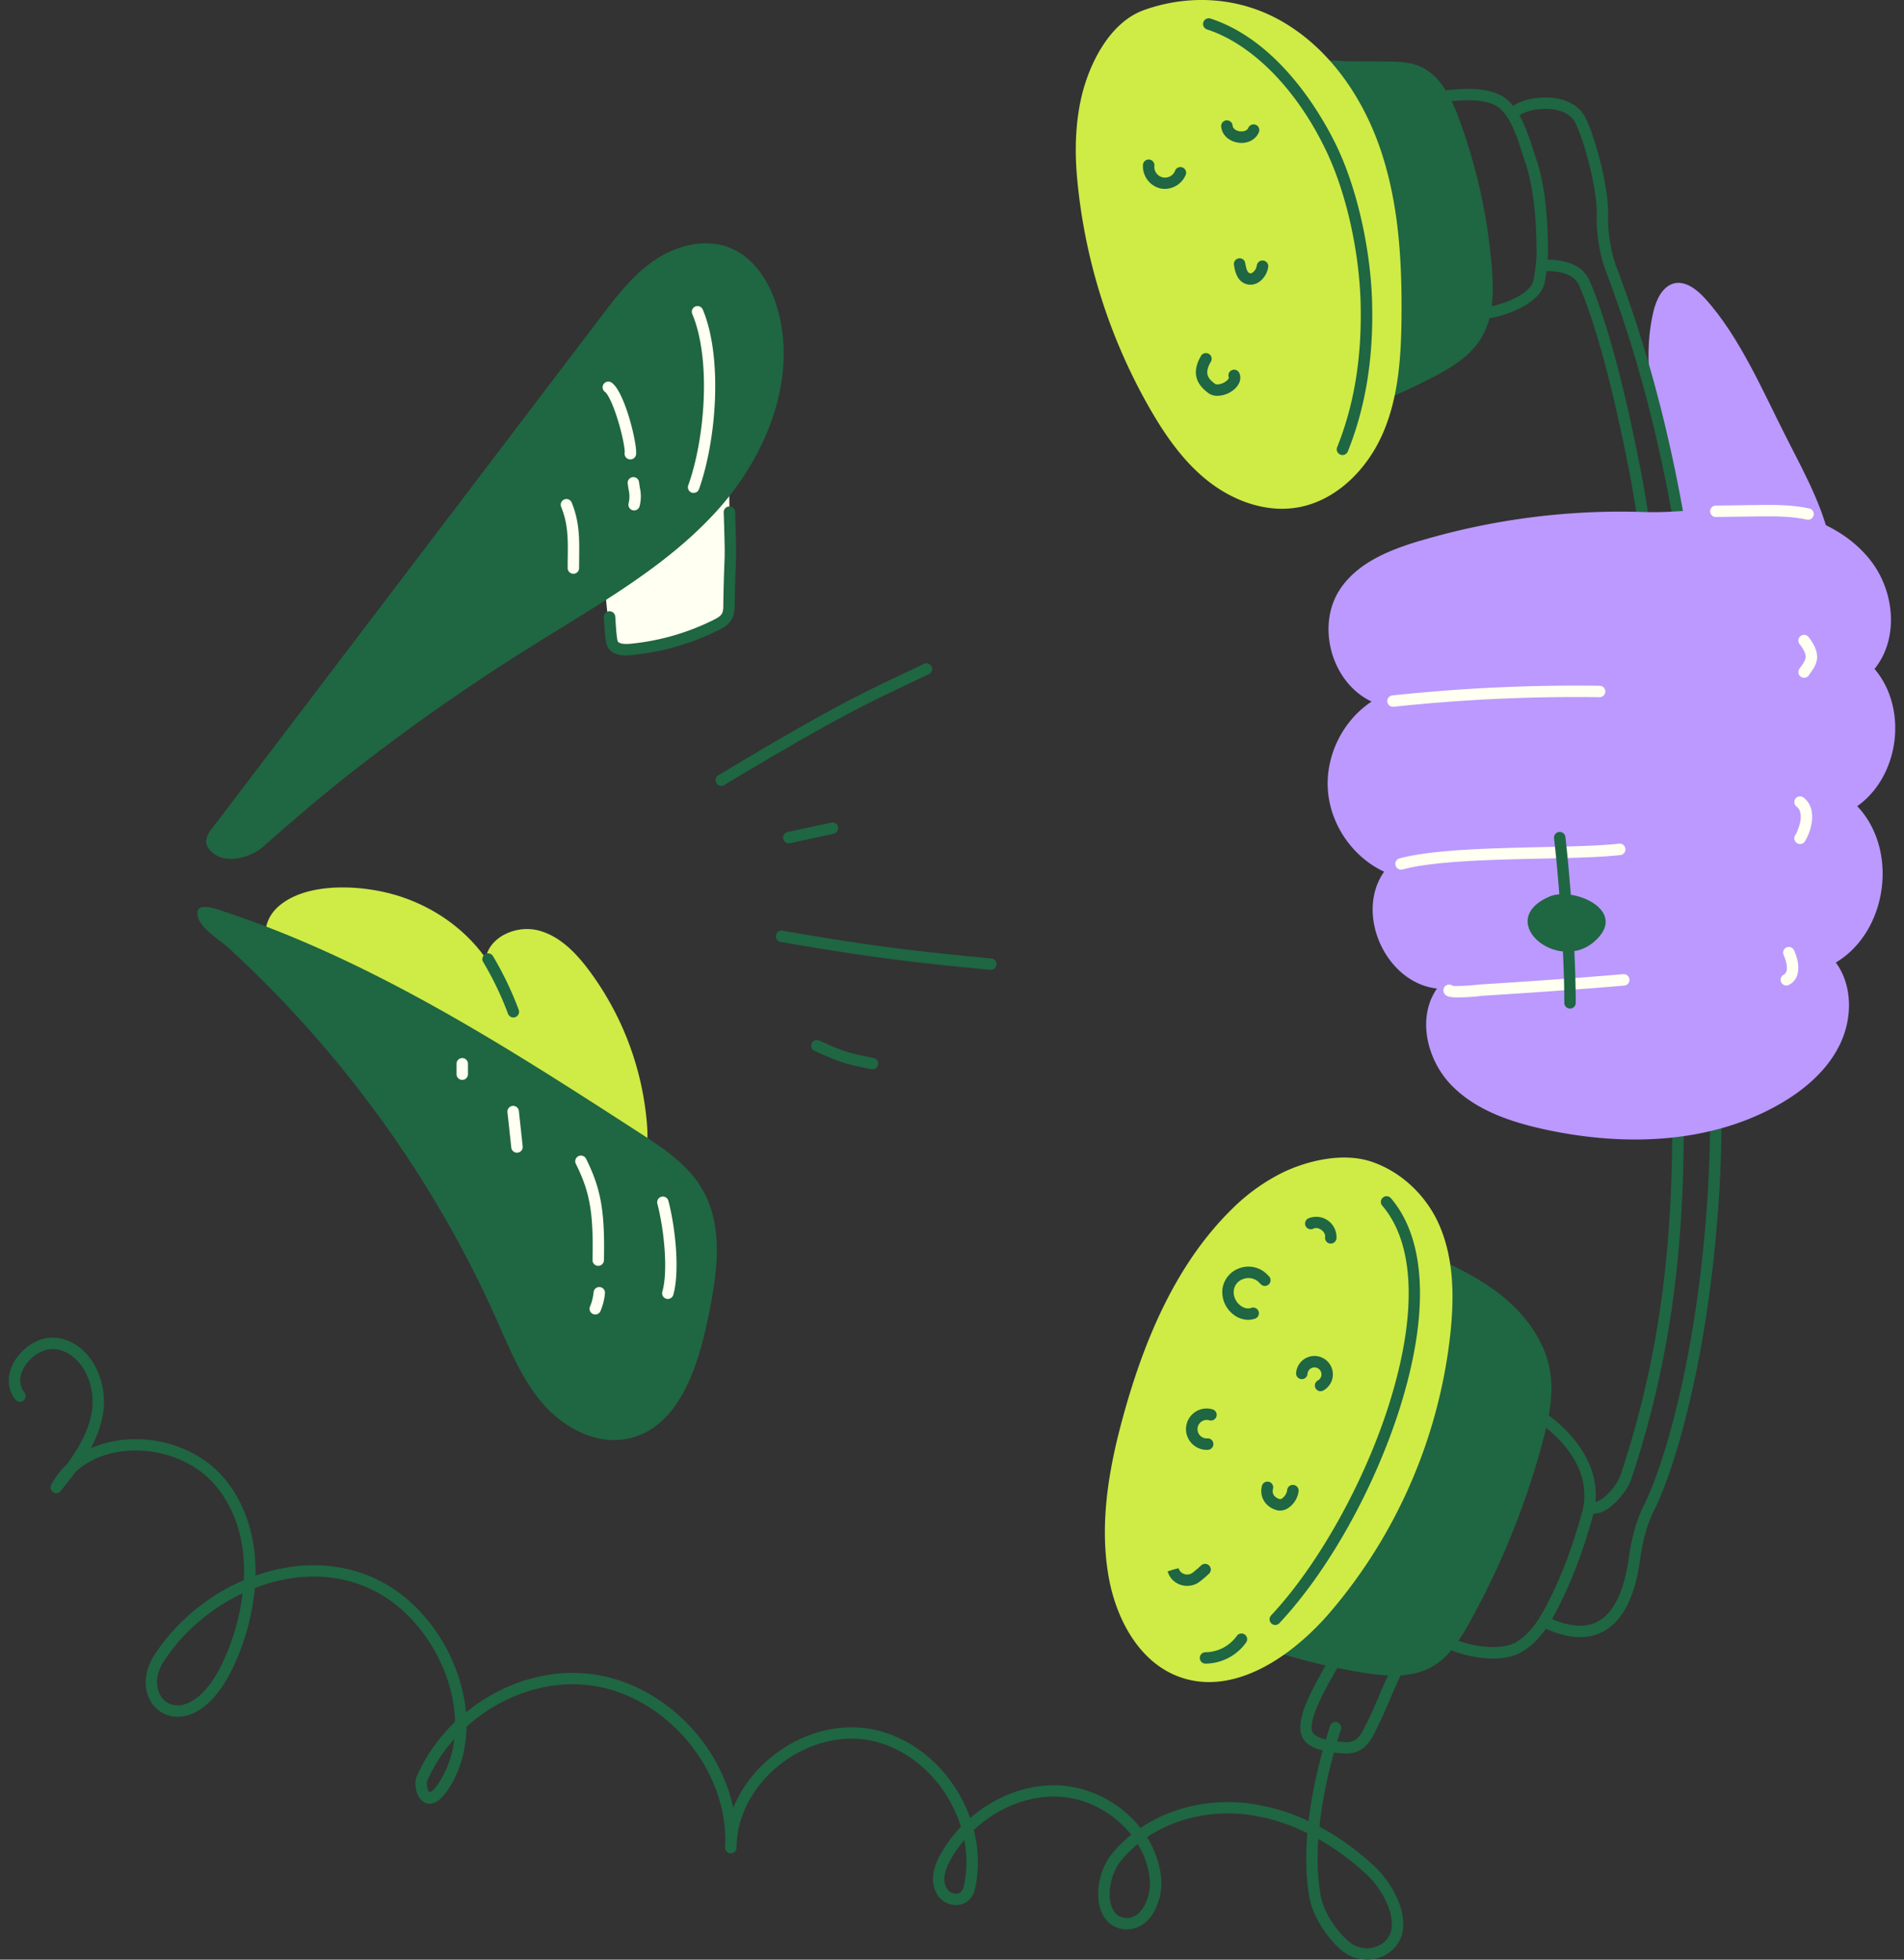 <?xml version="1.0" encoding="UTF-8"?>
<svg xmlns="http://www.w3.org/2000/svg" width="136" height="140" fill="none">
  <rect width="100%" height="100%" fill="#333333" stroke="none"/>
  <path d="M121.769 21.304c-1.855-2.024-3.217-.973-3.669.958-1.042 4.405.453 9.223 1.816 13.701 1.01 3.312 2.13 6.598 3.391 9.816.325.83.547 1.149 1.295.806.611-.279 1.17-.713 1.684-1.168.89-.785 1.716-1.692 2.507-2.603 1.043-1.2 2.325-1.528 2.054-3.405-.398-2.752-1.859-5.422-3.096-7.847-1.765-3.441-3.453-7.493-5.982-10.258z" fill="#B9F"></path>
  <path d="M34.692 68.46c.284-1.547 2.18-2.37 3.71-2 1.53.368 2.707 1.578 3.65 2.837a21.283 21.283 0 014.17 11.132c.077 1.052.018 2.25-.769 2.956-.733.654-1.845.637-2.806.43-2.004-.43-3.807-1.491-5.559-2.554a310.8 310.8 0 01-8.817-5.548 309.883 309.883 0 01-4.29-2.846c-1.236-.835-2.638-1.603-3.647-2.72-1.302-1.442-2.14-3.888-.45-5.383 1.862-1.649 5.307-1.54 7.57-1.03 2.87.646 5.533 2.311 7.238 4.726z" fill="#CFEB46"></path>
  <path d="M43.534 45.247c.03.3.07.62.266.849.298.346.825.348 1.28.305a17.402 17.402 0 006.056-1.732c.3-.15.612-.323.778-.612.146-.258.155-.568.16-.863.071-4.28.04-8.563-.093-12.848 0-.076-3.713.984-4.044 1.113-1.36.528-2.658 1.2-3.873 2.007-.815.541-1.47 1.06-1.49 2.095-.028 1.39.26 2.835.4 4.216l.56 5.47z" fill="#FFFFF2"></path>
  <path d="M38.622 45.76c4.462-2.777 9.126-5.42 12.638-9.326 3.512-3.907 5.737-9.438 4.247-14.473-.528-1.781-1.611-3.528-3.328-4.24-1.75-.725-3.817-.213-5.388.844-1.572 1.058-2.752 2.594-3.892 4.103-3.311 4.355-6.622 8.712-9.932 13.069L23 48.852l-5.003 6.584a1856.35 1856.35 0 00-2.484 3.268c-.42.554-1.121 1.223-.603 1.925.903 1.238 2.955.692 3.882-.132a139.14 139.14 0 015.784-4.898 146.877 146.877 0 0112.465-8.844c.526-.335 1.052-.666 1.58-.995z" fill="#1F6642"></path>
  <path d="M40.956 40.992a.407.407 0 01-.408-.408c0-.253 0-.498.006-.736.015-1.348.026-2.413-.472-3.636a.407.407 0 11.755-.306c.56 1.375.547 2.57.532 3.954 0 .234-.005.476-.005.726a.407.407 0 01-.408.406zm4.072-8.171a.406.406 0 01-.408-.479c.026-.165-.102-1.046-.453-2.216-.376-1.26-.754-1.98-.946-2.12a.408.408 0 11.482-.658c.935.671 1.846 4.448 1.727 5.137a.408.408 0 01-.402.336zm4.516 2.395a.4.4 0 01-.137-.02.408.408 0 01-.247-.52c1.196-3.35 1.648-8.98.294-12.23a.406.406 0 01.213-.549.41.41 0 01.54.236c1.426 3.431.968 9.325-.28 12.818a.408.408 0 01-.383.265z" fill="#FFFFF2"></path>
  <path d="M35.484 94.308c.937 2.101 1.81 4.28 3.327 6.013 1.517 1.733 3.858 2.956 6.104 2.446 3.493-.777 4.885-4.918 5.621-8.42.666-3.167 1.243-6.684-.417-9.461-1.036-1.733-2.792-2.894-4.49-3.99-4.17-2.697-8.345-5.392-12.646-7.878-4.301-2.485-8.765-4.78-13.404-6.602a70.691 70.691 0 00-3.5-1.27c-.585-.194-2.302-.872-1.929.395.255.863 1.555 1.612 2.193 2.197a81.06 81.06 0 0111.438 13.019 80.63 80.63 0 016.991 11.995c.243.52.48 1.04.712 1.556z" fill="#1F6642"></path>
  <path d="M47.701 92.799a.408.408 0 01-.391-.52c.418-1.45.138-4.402-.362-6.305a.408.408 0 01.789-.204c.539 2.052.815 5.134.355 6.737a.408.408 0 01-.391.292zm-4.971-2.364h-.01a.408.408 0 01-.398-.416c.075-3.364-.181-4.846-1.19-6.872a.406.406 0 01.494-.568.41.41 0 01.235.204c1.067 2.14 1.353 3.771 1.277 7.254a.407.407 0 01-.408.398zm-5.803-8.086a.408.408 0 01-.407-.364l-.273-2.526a.41.41 0 11.816-.087l.272 2.525a.407.407 0 01-.362.45l-.046.002z" fill="#FFFFF2"></path>
  <path d="M36.668 72.691a.408.408 0 01-.381-.265 22.873 22.873 0 00-1.789-3.725.409.409 0 01.7-.419 23.726 23.726 0 011.852 3.86.407.407 0 01-.382.549zm14.854-16.548a.407.407 0 01-.21-.757c7.86-4.729 10.293-5.879 13.109-7.209.492-.232 1-.472 1.552-.737a.408.408 0 11.354.733c-.553.267-1.064.51-1.557.742-2.797 1.325-5.212 2.462-13.039 7.17a.408.408 0 01-.209.058zm4.822 4.107a.408.408 0 01-.086-.807l3.117-.676a.407.407 0 11.173.796l-3.117.677a.43.43 0 01-.087.01zm14.411 9.033h-.038c-6.051-.57-8.99-.962-14.982-1.994a.408.408 0 01.138-.803c5.964 1.028 8.89 1.418 14.916 1.984a.408.408 0 01-.038.816l.004-.003zm-8.427 7.11a.354.354 0 01-.08-.008c-1.944-.387-2.242-.484-4.052-1.298a.408.408 0 11.334-.744c1.746.787 2 .868 3.873 1.243a.408.408 0 01-.08.807h.005zM98.971 4.394c.808 0 1.64.015 2.387.322 1.501.611 2.291 2.242 2.854 3.76a40.08 40.08 0 012.344 10.587c.145 1.754.145 3.631-.78 5.128-.815 1.325-2.229 2.146-3.613 2.854a54.11 54.11 0 01-4.49 2.038c-.293.118-.599.235-.917.212-.806-.056-1.254-.934-1.546-1.688-1.17-3.037-2.344-6.092-2.956-9.287-.611-3.195-.639-6.573.464-9.634.297-.824.67-1.62.917-2.46.143-.476.17-1.255.56-1.617.476-.444 1.434-.237 2.02-.233l2.756.018z" fill="#1F6642"></path>
  <path d="M105.583 22.806c-.077 0-.153 0-.223-.009a.41.41 0 01-.358-.278.405.405 0 01.12-.438.414.414 0 01.297-.099c1.313.097 3.939-.88 4.118-1.973.217-1.331.239-1.524.204-2.905-.055-2.25-.334-4.169-.807-5.548a19.904 19.904 0 01-.203-.626c-.386-1.187-.823-2.533-1.631-3.21-.684-.574-2.106-.703-4.225-.386a.405.405 0 01-.473-.342.418.418 0 01.008-.161.416.416 0 01.192-.252.406.406 0 01.153-.052c2.393-.357 3.986-.172 4.869.567.987.828 1.484 2.356 1.882 3.584.069.213.136.42.204.612.51 1.478.793 3.428.849 5.794.035 1.447.008 1.679-.216 3.058-.264 1.616-3.187 2.664-4.76 2.664zm-16.506 94.5a42.78 42.78 0 008.288 2.192c1.655.263 3.451.407 4.912-.415 1.231-.692 2.016-1.955 2.701-3.189a57.02 57.02 0 005.208-12.875c.436-1.631.802-3.32.544-4.983-.353-2.262-1.841-4.22-3.653-5.62-1.812-1.4-3.94-2.314-6.044-3.216l-11.956 28.106z" fill="#1F6642"></path>
  <path d="M106.633 118.488c-1.539 0-3.234-.545-4.068-1.192a.404.404 0 01-.163-.272.422.422 0 01.082-.307.414.414 0 01.122-.106.42.42 0 01.316-.035c.052.015.1.041.143.076 1.037.804 3.915 1.444 5.238.658 1.065-.634 1.743-1.775 2.316-2.915.951-1.888 1.732-3.968 2.385-6.358.839-3.058-1.65-5.699-4.037-7.026a.416.416 0 01-.194-.244.41.41 0 01.138-.432.417.417 0 01.301-.086.406.406 0 01.151.049c2.644 1.471 5.39 4.436 4.428 7.95-.669 2.446-1.468 4.572-2.447 6.509-.628 1.25-1.383 2.508-2.627 3.248-.566.344-1.305.483-2.084.483z" fill="#1F6642"></path>
  <path d="M113.839 108.139a1.134 1.134 0 01-.37-.06l-.019-.006a.413.413 0 01-.256-.517.41.41 0 01.517-.255l.018.006c.144.049.332-.02.464-.085.64-.32 1.366-1.258 1.564-1.852 4.558-13.687 3.909-25.65 3.159-39.5l-.019-.362c-.126-2.32-.222-4.661-.324-7.142-.344-8.329-.698-16.94-2.195-24.655-1.141-5.889-2.373-10.48-3.567-13.277-.305-.726-1.062-1.065-2.368-1.065h-.09a.406.406 0 01-.288-.696.407.407 0 01.288-.12h.096c1.653 0 2.674.51 3.121 1.562 1.211 2.854 2.461 7.497 3.614 13.44 1.507 7.775 1.863 16.419 2.207 24.777.102 2.478.199 4.818.324 7.134l.02.362c.755 13.934 1.406 25.968-3.201 39.802-.257.776-1.112 1.894-1.973 2.323a1.61 1.61 0 01-.722.186z" fill="#1F6642"></path>
  <path d="M112.865 116.961c-.803 0-1.699-.236-2.679-.707a.398.398 0 01-.217-.231.415.415 0 01.016-.317.395.395 0 01.237-.21.418.418 0 01.316.024c1.469.704 2.676.815 3.588.325 1.121-.597 1.879-2.149 2.206-4.485.219-1.56.559-2.761 1.068-3.778 1.134-2.262 2.718-7.219 3.762-14.344a96.12 96.12 0 00.45-24.043v-.048c.143-15.2-.559-32.984-6.854-49.634-.466-1.104-.773-2.955-.701-4.22.023-1.732-.848-5.144-1.541-6.53-.272-.544-.834-.782-1.258-.886-1.019-.25-2.223.005-2.752.385a.41.41 0 01-.459.026.406.406 0 01-.02-.685c.796-.578 2.266-.8 3.419-.518.848.204 1.469.662 1.794 1.313.756 1.511 1.655 5 1.631 6.916v.018c-.066 1.144.22 2.88.64 3.873l.006.016c6.341 16.764 7.053 34.635 6.909 49.909a97.004 97.004 0 01-.457 24.226c-1.058 7.22-2.677 12.272-3.839 14.591-.469.935-.783 2.055-.988 3.526-.371 2.64-1.256 4.352-2.63 5.088a3.436 3.436 0 01-1.647.4z" fill="#1F6642"></path>
  <path d="M101.466 38.624c-2.175.646-4.448 1.548-5.72 3.427-1.778 2.625-.646 6.726 2.227 8.07-2.064 1.357-3.305 3.872-3.123 6.339.181 2.466 1.775 4.773 4.015 5.816-2.112 3.01.121 7.945 3.777 8.346-1.437 2.054-.739 5.058.995 6.87 1.734 1.81 4.236 2.657 6.686 3.192 5.646 1.234 11.842 1.06 16.843-1.834 1.766-1.02 3.388-2.42 4.269-4.262.882-1.842.903-4.179-.305-5.823 3.705-2.21 4.502-8.051 1.528-11.17 3.03-2.14 3.642-6.985 1.237-9.806 1.732-2.134 1.446-5.448-.204-7.644-1.65-2.197-4.37-3.384-7.092-3.75-3.077-.416-6.101.29-9.172.186a50.2 50.2 0 00-15.966 2.05l.005-.007z" fill="#B9F"></path>
  <path d="M128.862 48.421a.412.412 0 01-.359-.215.4.4 0 01-.048-.212.4.4 0 01.067-.206c.048-.072.102-.14.145-.204.345-.49.52-.737-.128-1.572a.438.438 0 01-.071-.143.406.406 0 01.287-.5.406.406 0 01.43.143c1.019 1.313.535 1.995.148 2.542-.043.062-.088.124-.131.19a.412.412 0 01-.34.177zm-.289 11.877a.41.41 0 01-.407-.417.413.413 0 01.061-.205c.237-.386.702-1.59.102-2.052a.403.403 0 01-.146-.43.405.405 0 01.499-.288c.052.015.1.039.143.071 1.001.767.592 2.325.102 3.127a.406.406 0 01-.354.194zm-.981 10.108a.41.41 0 01-.373-.575.414.414 0 01.182-.194c.468-.247.118-1.145 0-1.415a.416.416 0 01-.006-.312.399.399 0 01.216-.225.408.408 0 01.538.21c.509 1.154.371 2.075-.365 2.464a.409.409 0 01-.192.047zM99.52 50.495a.408.408 0 11-.04-.816c4.908-.523 9.842-.753 14.778-.686a.406.406 0 01.288.695.406.406 0 01-.288.12 122.988 122.988 0 00-14.738.687zm.55 11.631a.408.408 0 01-.102-.802c2.344-.63 6.456-.722 10.083-.803 2.164-.049 4.21-.094 5.596-.248a.408.408 0 01.452.363.408.408 0 01-.362.453c-1.427.158-3.485.204-5.668.253-3.581.079-7.638.169-9.886.775a.424.424 0 01-.113.01zm4.101 9.134c-.722 0-.856-.12-.918-.178a.453.453 0 01-.152-.336.41.41 0 01.454-.405c.077.009.149.04.209.087.27.036 1.121 0 2.013-.102h.023c.061 0 6.122-.378 10.144-.73a.408.408 0 01.426.531.414.414 0 01-.201.24.413.413 0 01-.153.045c-3.949.345-9.851.713-10.154.73a14.72 14.72 0 01-1.691.118z" fill="#FFFFF2"></path>
  <path d="M96.15 125.272h-.18c-1.448-.082-2.424-.408-2.824-.954-.771-1.047.248-3.048 1.454-5.182.173-.305.323-.571.427-.774a.408.408 0 11.725.372c-.112.218-.265.489-.443.804-.659 1.165-2.028 3.589-1.507 4.297.065.086.472.525 2.214.623.599.034.982-.109 1.419-.981.51-1.005.795-1.684 1.102-2.404.293-.687.597-1.397 1.097-2.401a.406.406 0 01.673-.086.413.413 0 01.099.296.416.416 0 01-.042.154c-.49.982-.789 1.681-1.077 2.358a40.817 40.817 0 01-1.121 2.446c-.508 1.006-1.099 1.432-2.016 1.432z" fill="#1F6642"></path>
  <path d="M97.647 140a2.83 2.83 0 01-1.846-.687c-.96-.831-2.039-2.344-2.293-3.856-.241-1.45-.251-2.988-.126-4.493a13.409 13.409 0 00-4.54-1.351c-2.525-.259-4.994.352-6.912 1.639.55.87.895 1.854 1.006 2.878.116 1.114-.262 2.335-.94 3.039a2.044 2.044 0 01-1.63.664c-.761-.048-1.353-.471-1.67-1.189-.527-1.203-.211-3.045.72-4.197a9.122 9.122 0 011.383-1.371c-1.19-1.5-3.033-2.562-5.009-2.705-2.23-.162-4.521.749-6.234 2.374a9.085 9.085 0 01.137 3.969c-.066.342-.204 1.054-.954 1.312a1.543 1.543 0 01-1.802-.698c-.482-.804-.38-1.774.306-2.966a9.858 9.858 0 011.394-1.856 9.553 9.553 0 00-1.279-2.612c-1.344-1.936-3.315-3.243-5.41-3.59-2.178-.361-4.593.367-6.463 1.946-1.707 1.442-2.736 3.377-2.861 5.36 0 .137-.006.272-.014.408a.411.411 0 01-.263.369.415.415 0 01-.526-.236.407.407 0 01-.027-.157c0-.139 0-.279.014-.417.063-5.38-4.404-10.55-9.761-11.185-3.105-.368-6.343.815-8.727 2.973-.018 1.604-.432 3.095-1.223 4.348-.78 1.234-1.402 1.251-1.785 1.05-.592-.312-.762-1.344-.554-1.826a12.081 12.081 0 012.747-3.924 10.146 10.146 0 00-.306-2.207c-.734-2.929-2.694-5.598-5.115-6.968-2.794-1.58-6.007-1.499-8.882-.383a16.823 16.823 0 01-1.581 5.717c-1.028 2.157-2.43 3.424-3.844 3.475a2.217 2.217 0 01-2.034-1.14c-.535-.941-.43-2.16.28-3.261 1.507-2.335 3.798-4.246 6.393-5.359.12-2.392-.403-4.827-2.03-6.765-1.47-1.752-4.026-2.714-6.51-2.452-1.38.146-2.578.662-3.466 1.465-.336.459-.698.917-1.075 1.387a.409.409 0 01-.542.085.408.408 0 01-.136-.531 5.674 5.674 0 011.142-1.488c.869-1.199 1.53-2.385 1.755-3.718.306-1.801-.58-4.018-2.371-4.446-.954-.227-1.937.419-2.409 1.175-.427.681-.436 1.388-.025 1.892a.408.408 0 01-.632.516c-.643-.787-.655-1.85-.032-2.84.611-.973 1.897-1.868 3.287-1.536 1.048.25 1.93.992 2.484 2.086a5.441 5.441 0 01.503 3.286 7.887 7.887 0 01-.88 2.472 7.488 7.488 0 012.309-.612c2.751-.29 5.58.785 7.22 2.738 1.45 1.732 2.226 4.007 2.243 6.593v.371l.183-.063c3.202-1.085 6.421-.861 9.053.63 2.631 1.492 4.705 4.294 5.503 7.48.143.565.242 1.139.296 1.719.473-.387.973-.739 1.496-1.054 2.29-1.382 4.906-1.983 7.368-1.691 2.829.335 5.59 1.882 7.578 4.244a12.45 12.45 0 012.65 5.316 9.107 9.107 0 012.591-3.515c2.05-1.733 4.713-2.527 7.123-2.127 2.31.382 4.477 1.815 5.946 3.93.528.758.952 1.583 1.262 2.454 1.843-1.607 4.227-2.495 6.555-2.326a8.071 8.071 0 015.606 3.029c2.073-1.398 4.744-2.063 7.464-1.785 1.577.176 3.113.616 4.544 1.301.315-2.688 1.012-5.198 1.535-6.804a.413.413 0 01.355-.281.403.403 0 01.297.097.399.399 0 01.123.436c-.53 1.636-1.247 4.214-1.535 6.941a18.789 18.789 0 013.924 2.83c1.086 1.02 2.192 2.822 2.053 4.394a2.384 2.384 0 01-1.107 1.856c-.438.28-.948.427-1.468.424zm-3.48-8.622a17.22 17.22 0 00.145 3.946c.218 1.311 1.172 2.638 2.022 3.371a1.961 1.961 0 002.337.192 1.552 1.552 0 00.738-1.243c.109-1.243-.822-2.815-1.797-3.726a18.069 18.069 0 00-3.445-2.54zm-12.9.367a8.344 8.344 0 00-1.215 1.215c-.73.904-1.009 2.446-.606 3.356.195.444.51.674.974.703a1.219 1.219 0 00.99-.415c.51-.533.807-1.516.714-2.391a5.895 5.895 0 00-.858-2.468zm-12.392-.287a8.99 8.99 0 00-.928 1.313c-.528.911-.632 1.611-.315 2.14a.724.724 0 00.836.346c.233-.081.331-.243.42-.697a8.136 8.136 0 00-.013-3.102zm-36.425-7.221a11.045 11.045 0 00-1.946 3.022c-.07.175.06.731.186.782 0 0 .244-.019.713-.763a7.2 7.2 0 001.05-3.041h-.003zm-15.117-10.411c-2.294 1.081-4.309 2.817-5.629 4.861-.542.842-.639 1.746-.256 2.418a1.401 1.401 0 001.295.726c.52-.018 1.87-.349 3.138-3.01a16.273 16.273 0 001.452-4.995z" fill="#1F6642"></path>
  <path d="M76.933 12.69a40.547 40.547 0 005.168 16.446c1.12 1.957 2.43 3.85 4.202 5.242 1.772 1.393 4.068 2.243 6.293 1.89 2.806-.441 5.06-2.72 6.187-5.327 1.127-2.607 1.303-5.52 1.325-8.358.036-3.982-.204-8.025-1.467-11.803-1.263-3.778-3.65-7.3-7.11-9.274-3.01-1.72-6.583-1.947-9.827-.783-2.456.882-3.921 3.864-4.467 6.243-.424 1.867-.475 3.82-.303 5.724z" fill="#CFEB46"></path>
  <path d="M95.89 32.508a.41.41 0 01-.408-.402.41.41 0 01.03-.157c1.203-3.008 1.752-6.31 1.68-10.096-.073-3.757-.997-7.961-2.414-10.971-2.088-4.438-5.3-7.721-8.578-8.785a.408.408 0 01.25-.776C91.629 3 94.7 8.798 95.522 10.536c1.463 3.106 2.417 7.44 2.491 11.302.075 3.896-.494 7.303-1.739 10.414a.407.407 0 01-.383.256zm-8.929-4.229a1.08 1.08 0 01-.67-.21c-.6-.46-1.314-1.23-.516-2.622a.408.408 0 11.706.407c-.496.86-.172 1.205.306 1.567.122.093.501.032.787-.183.145-.11.217-.227.198-.273a.41.41 0 01.233-.527.41.41 0 01.528.233c.163.42-.012.875-.469 1.223-.318.24-.704.375-1.103.385zm-3.772-14.786c-.115 0-.229-.013-.34-.04a1.63 1.63 0 01-1.206-1.705.41.41 0 01.815.085.766.766 0 001.48.353.408.408 0 01.763.288 1.631 1.631 0 01-1.512 1.02zm6.13 6.847a.964.964 0 01-.172-.014c-.815-.146-.949-1.037-1.008-1.417a.408.408 0 01.806-.124c.076.487.179.713.346.738a.275.275 0 00.198-.065.78.78 0 00.284-.485.41.41 0 11.815.096c-.059.415-.278.79-.611 1.044a1.1 1.1 0 01-.659.228z" fill="#1F6642"></path>
  <path d="M88.074 86.3c-3.986 3.874-6.25 9.196-7.755 14.548-1.072 3.813-1.812 7.823-1.145 11.721.516 3.021 2.14 6.132 5.007 7.208 3.922 1.469 8.112-1.427 10.837-4.606a36.783 36.783 0 008.579-19.888c.276-2.577.259-5.264-.743-7.653-.889-2.122-2.688-3.891-4.886-4.636-2-.678-4.565-.102-6.392.796a13.86 13.86 0 00-3.502 2.51z" fill="#CFEB46"></path>
  <path d="M91.092 116.092a.41.41 0 01-.407-.395.408.408 0 01.11-.292c3.356-3.585 6.664-9.504 8.423-15.084 2.025-6.42 1.852-11.456-.486-14.187a.407.407 0 11.62-.531c2.527 2.956 2.751 8.268.644 14.963-1.822 5.772-5.119 11.67-8.606 15.389a.417.417 0 01-.298.137zm-6.3-2.794a1.493 1.493 0 01-.454-.073 1.416 1.416 0 01-.934-.962l.389-.126.392-.111-.392.111.393-.102a.613.613 0 00.408.418.645.645 0 00.603-.102c.204-.162.408-.335.601-.516a.409.409 0 01.688.309.406.406 0 01-.128.284c-.21.198-.432.389-.66.566-.26.199-.578.306-.906.304zm6.644-5.377a.831.831 0 01-.228-.029c-.82-.224-1.27-.952-1.07-1.733l.005-.018a.406.406 0 01.5-.278.409.409 0 01.286.495c-.109.422.184.661.495.745a.247.247 0 00.16-.059.892.892 0 00.357-.594.408.408 0 01.605-.316.41.41 0 01.21.403 1.709 1.709 0 01-.713 1.181 1.085 1.085 0 01-.607.203zm3.62-19.078a.418.418 0 01-.06 0 .408.408 0 01-.344-.462c.03-.21-.115-.401-.262-.51-.147-.107-.37-.19-.564-.101a.408.408 0 11-.351-.735 1.448 1.448 0 011.984 1.464.407.407 0 01-.403.344z" fill="#1F6642"></path>
  <path d="M94.325 99.391a.408.408 0 01-.18-.773.499.499 0 10-.75-.485.407.407 0 01-.816-.025 1.314 1.314 0 111.925 1.241.407.407 0 01-.179.042zm-5.171-5.101a1.699 1.699 0 01-.97-.319 2.028 2.028 0 01-.877-1.599v-.136a1.812 1.812 0 011.19-1.619 1.875 1.875 0 012.031.447l.112.115a.407.407 0 01-.584.568l-.112-.115a1.07 1.07 0 00-1.16-.252.991.991 0 00-.663.896v.087a1.216 1.216 0 00.529.939c.14.102.42.244.725.135a.407.407 0 11.274.769 1.491 1.491 0 01-.495.084zm-2.976 9.293a1.482 1.482 0 01-1.05-.46 1.474 1.474 0 011.479-2.437.415.415 0 01.25.198.409.409 0 01-.494.58.668.668 0 00-.542.094.669.669 0 00-.281.473.659.659 0 00.685.729.407.407 0 01.444.371.408.408 0 01-.37.445c-.04.004-.081.006-.121.007z" fill="#1F6642"></path>
  <path d="M45.293 36.466a.408.408 0 01-.398-.491 2.07 2.07 0 00.01-.977 11.195 11.195 0 01-.069-.453.408.408 0 01.81-.102c.02.167.043.306.063.423.092.421.086.858-.017 1.277a.408.408 0 01-.4.323zm83.853.666a.431.431 0 01-.088-.009c-1.189-.259-2.446-.241-3.669-.226l-2.826.038a.408.408 0 01-.006-.816l2.827-.038c1.264-.016 2.571-.033 3.852.245a.408.408 0 01-.086.806h-.004zM42.518 93.91a.408.408 0 01-.381-.551 3.53 3.53 0 00.26-1.02.408.408 0 11.816.038 4.206 4.206 0 01-.313 1.267.408.408 0 01-.382.265zm-9.5-16.761a.408.408 0 01-.408-.408v-.744a.407.407 0 11.816 0v.744a.408.408 0 01-.408.408z" fill="#FFFFF2"></path>
  <path d="M44.716 46.825c-.438 0-.902-.091-1.223-.465-.19-.222-.267-.652-.343-1.915-.008-.135-.014-.242-.019-.306a.41.41 0 11.815-.083c.009.072.015.183.024.336.018.305.073 1.223.164 1.45.19.191.611.176.912.147a16.876 16.876 0 005.911-1.697c.247-.123.497-.258.606-.45.102-.174.102-.437.102-.67.025-1.54.055-2.286.073-2.78.036-.899.042-1.06-.044-3.79a.407.407 0 01.395-.42h.013a.407.407 0 01.408.395c.085 2.759.078 2.946.043 3.847-.019.49-.047 1.23-.073 2.763 0 .297-.012.702-.213 1.057-.223.392-.611.611-.95.779a17.701 17.701 0 01-6.2 1.777 3.581 3.581 0 01-.401.025zm41.393 72.028a.409.409 0 01-.408-.408.408.408 0 01.408-.407 2.777 2.777 0 002.225-1.154.414.414 0 01.428-.177.408.408 0 01.237.647 3.6 3.6 0 01-2.888 1.499h-.002zM88.685 10.21a1.829 1.829 0 01-.256-.021c-.669-.102-1.151-.563-1.201-1.149a.408.408 0 01.532-.423.409.409 0 01.283.355c.02.234.271.375.51.408.238.032.522-.025.611-.242a.41.41 0 01.754-.006.407.407 0 01.003.312c-.197.477-.674.765-1.236.765zm23.46 61.846a.409.409 0 01-.408-.408c0-3.522-.378-8.688-.733-11.76a.407.407 0 01.809-.094c.358 3.095.739 8.301.739 11.854a.409.409 0 01-.407.408z" fill="#1F6642"></path>
  <path d="M110.596 64.088c-3.997 1.805 1.09 5.854 3.659 2.798 1.719-2.044-2.087-3.583-3.659-2.798z" fill="#1F6642"></path>
</svg>

